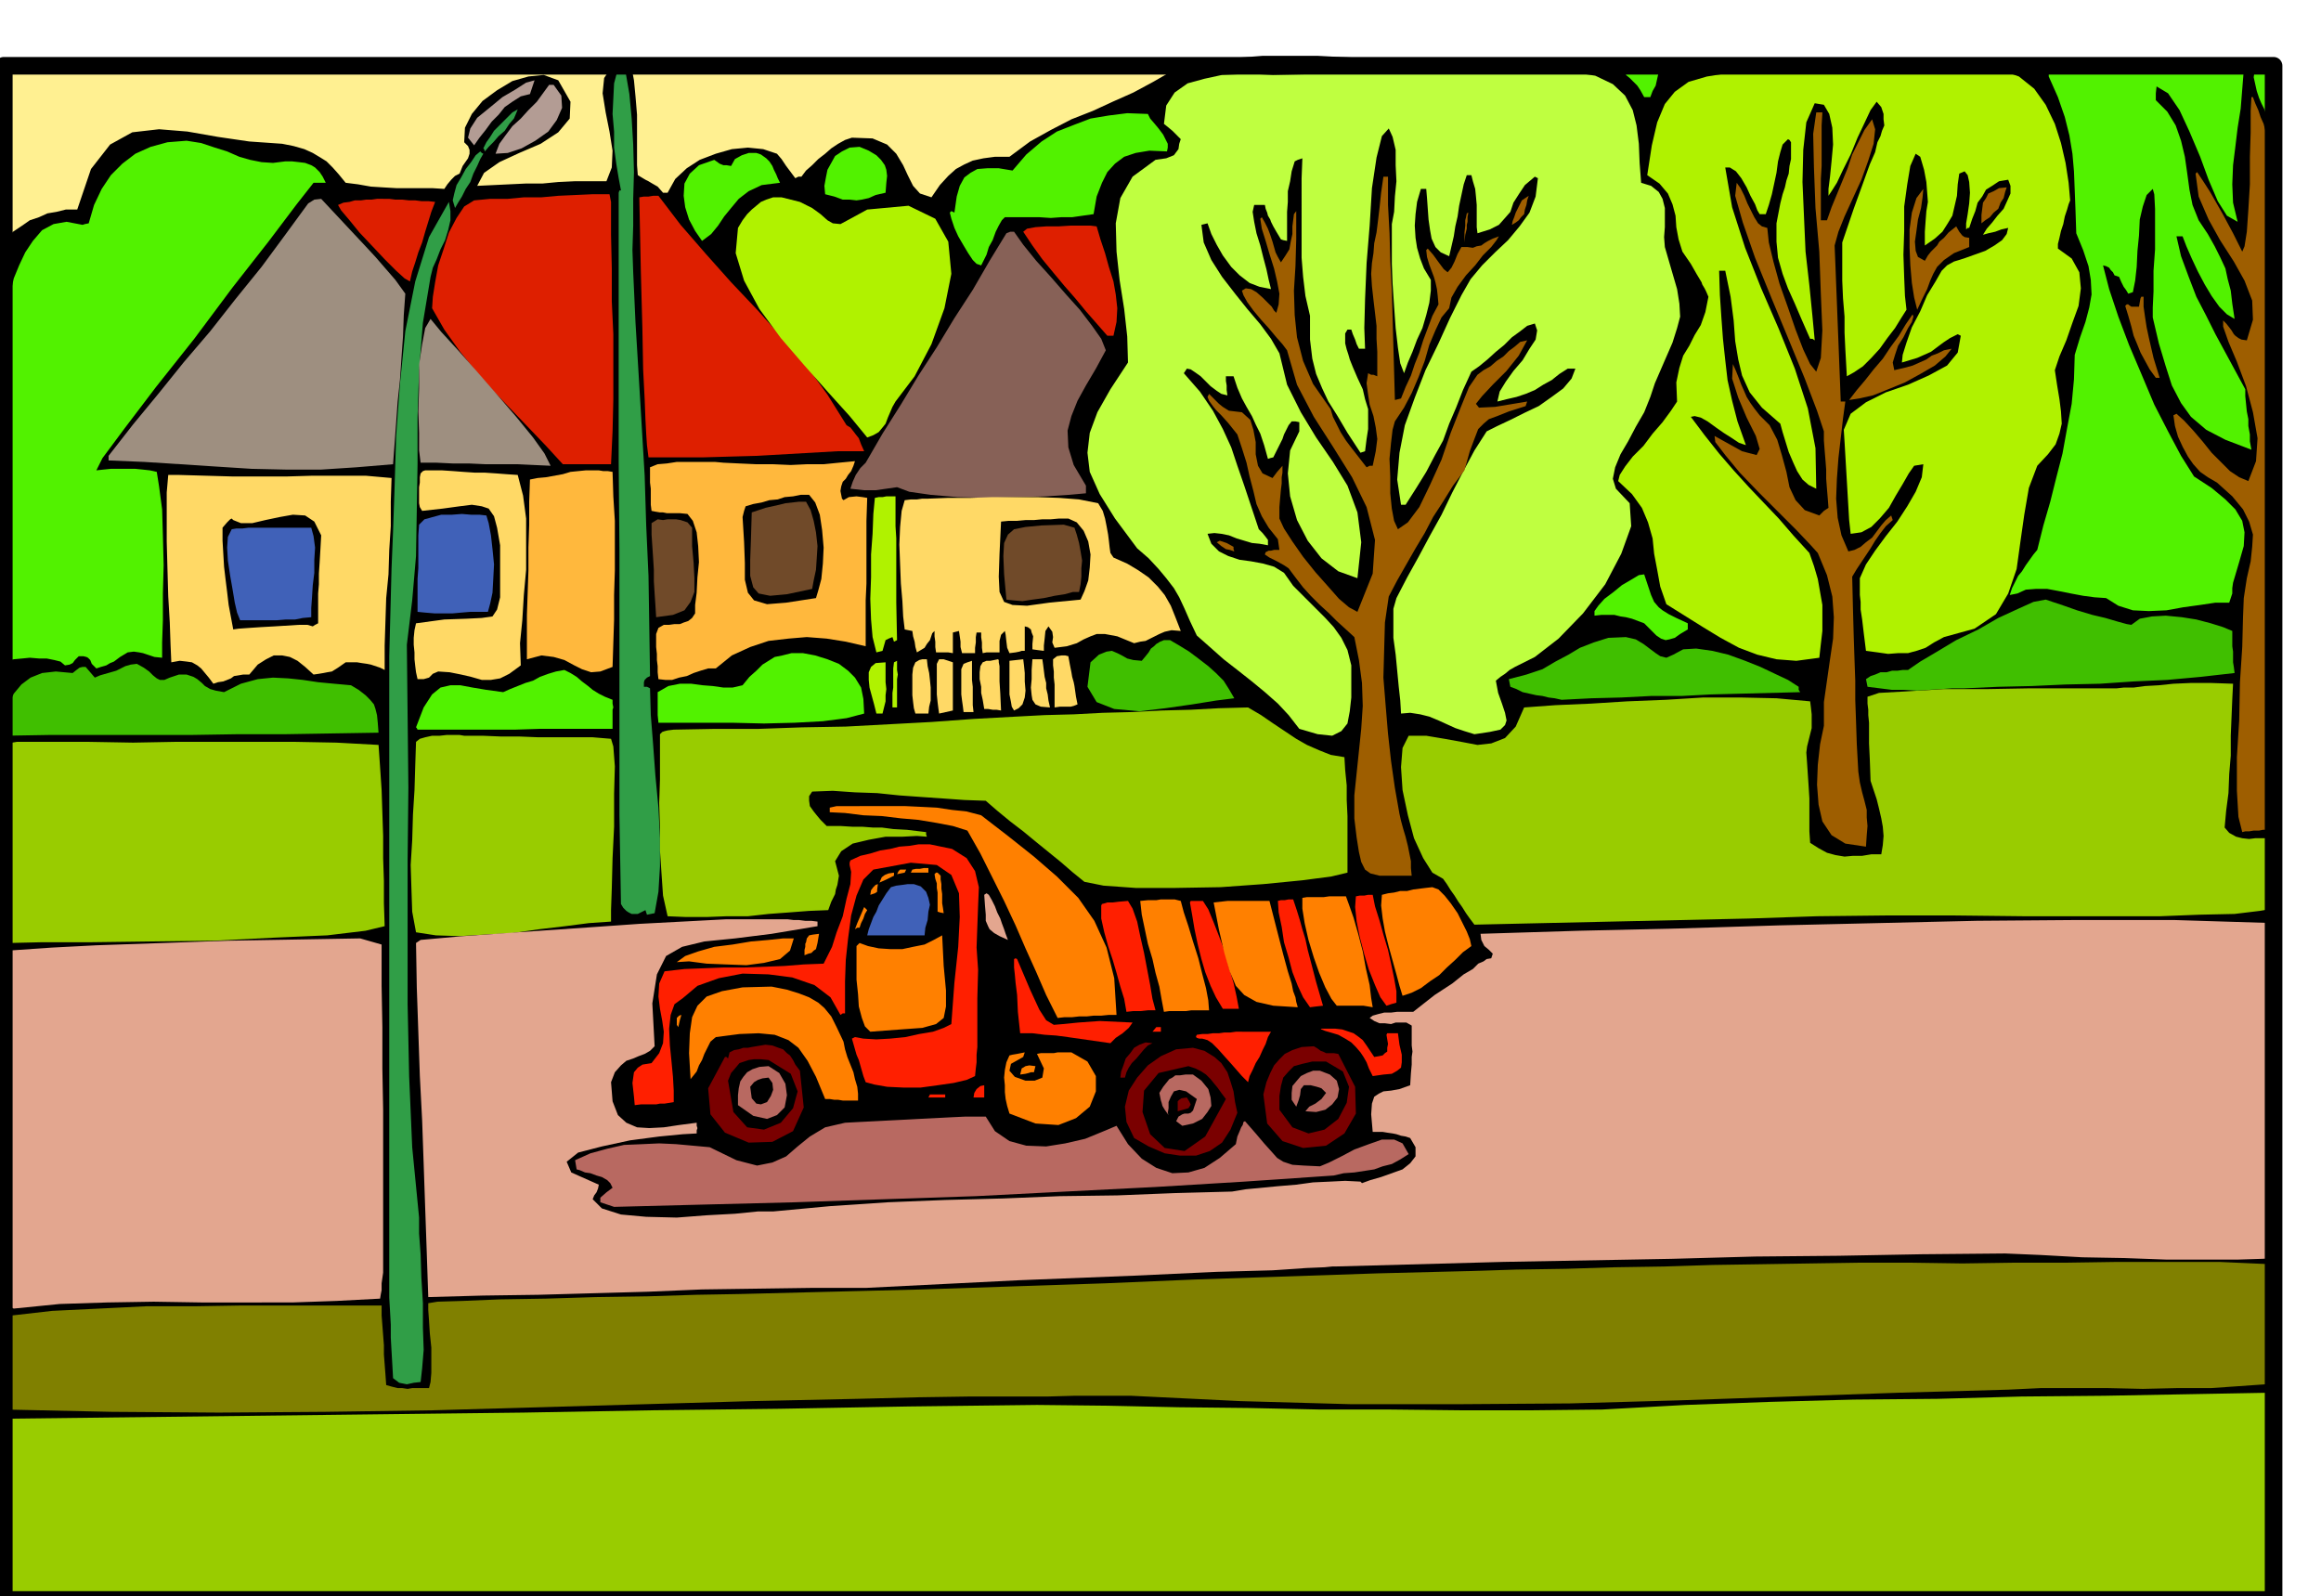 <svg xmlns="http://www.w3.org/2000/svg" width="490.455" height="337.267" fill-rule="evenodd" stroke-linecap="round" preserveAspectRatio="none" viewBox="0 0 3035 2087"><style>.pen1{stroke:none}.brush2{fill:#000}.brush3{fill:#309e47}.brush6{fill:#52f200}.brush7{fill:#b0f200}.brush8{fill:#9e5e00}.brush9{fill:#9e8f80}.brush10{fill:#de1f00}.brush12{fill:#ffd966}.brush13{fill:#ffb83d}.brush14{fill:#704a29}.brush15{fill:#4061b8}.brush16{fill:#40bf00}.brush17{fill:#9c0}.brush18{fill:#ff8000}.brush19{fill:#ff1f00}.brush20{fill:#e3a68f}.brush21{fill:#7a0000}.brush22{fill:#b86961}</style><path d="M14 82h2959v455H14V82z" class="pen1" style="fill:#fff091"/><path d="m8 2096-5-15-3-31-1-42v-93l1-40v-28l1-10v-153l2-116 1-88 2-64v-50l1-41v-40l1-44-3-1-2-1-1-4-1-4 4-3 5-3v-131l-1-42v-29l-1-21-1-14v-22l2-6 6-4 5-3v-20l-2-8-2-8-4-9-3-8-3-10-3-10 10-34 6-56 1-74v-85l-4-90-4-87-4-79-1-62 10-10 12-8 10-7 12-4 11-5 12-2 12-3h15l18-53 25-32 29-16 35-4 37 3 40 7 41 6 43 3 15 3 14 4 11 5 10 6 8 5 8 8 8 9 9 11 16 2 17 3 16 1 17 1h47l16 1 4-6 5-6 5-5 6-3 4-10 7-10 2-6v-5l-2-5-5-5 1-19 9-18 14-17 19-14 20-12 21-6 20-2 19 7 16 28-1 22-15 18-23 15-28 12-26 12-20 14-9 17 21-1 21-1 21-1h22l21-2 21-1h42l7-18 1-22-4-25-5-25-4-25 2-20 10-15 22-7 4 9 3 16 2 21 2 24v66l1 13 5 3 5 3 4 2 5 3 7 4 7 8h6l10-18 15-14 17-11 21-8 21-6 21-2 20 2 18 6 6 7 6 9 6 8 6 8 4-2h4l6-8 8-7 8-8 9-7 8-7 9-6 9-5 9-3 27 1 19 8 12 12 9 15 6 13 7 14 9 10 15 5 11-16 11-12 10-9 11-6 11-5 14-3 15-2h19l27-20 27-15 27-14 28-11 26-12 27-12 26-14 26-15 53-14 64-5h72l77 4 78 4 78 5 73 1 68-1 2-3 2-1 25 3 51 3h66l75 1 73-1 65-1 46-3 22-2h57l58 1h112l54-1 56-1 56-1h58l4 6 2 7-1 5-1 5-2 248v249l-2 247v248l-1 247v494l3 248-1 2v3l2 4 3 7-2-4-2-4-6-1h-5l-6-1h-5l-6-1h-6l-6-1h-5l-343 1-364 2-379 3-385 3-385 1-375 1H342l-334-3z" class="pen1 brush2"/><path d="m818 94 5 29 3 32 2 34 1 36-1 35v35l-1 32 1 29 3 66 4 66 4 67 4 67 2 65 3 66 1 65 1 66-4 2-3 3-1 3v6h4l4 2 1 35 3 38 3 41 4 42 2 40v37l-2 33-5 28-5 1-5 1-1-3-1-3-10 5h-8l-4-2-3-2-4-4-3-5-2-116V720l-1-117V252l1-3h2l-3-16-3-18-3-22v-21l-2-23 1-20 1-20 4-15h11z" class="pen1 brush3"/><path d="m699 105-3 9-3 9-12 3-11 7-10 7-8 10-9 9-8 11-8 10-7 10-8-10 3-12 9-14 16-13 17-14 17-10 14-9 11-3zm25 6 10 14 1 16-7 16-11 15-17 12-18 10-18 6-16 1 5-13 8-11 9-12 11-10 10-11 11-11 8-11 8-11h6z" class="pen1" style="fill:#b39c94"/><path d="m1664 98 48-1 48-1h97l48-1h50l49-1h50l32 5 23 11 16 15 10 19 5 20 3 24 1 25 2 26 13 4 10 8 5 9 3 12v25l-1 13 1 13 9 31 7 24 3 19 1 17-4 15-6 19-10 23-13 30-6 18-8 20-11 19-10 19-10 17-7 17-3 15 4 13 18 19 2 30-13 36-21 40-29 38-32 33-31 24-26 13-7 4-6 5-6 4-6 5 3 16 5 14 4 12 2 10-2 6-6 6-14 3-20 3-13-4-12-4-11-5-11-5-12-5-12-3-13-2-12 1-1-17-2-18-2-21-2-21-3-22v-38l4-14 14-27 15-27 15-28 15-27 14-29 14-27 15-28 16-25 14-7 17-8 18-9 19-9 17-12 15-11 11-13 5-13h-10l-11 7-10 8-11 6-11 7-12 5-12 4-13 3-12 3 3-13 8-13 10-14 12-14 9-15 8-12 2-12-3-9-10 3-9 7-11 8-10 10-11 9-11 10-11 9-10 7-11 24-9 23-9 21-8 22-11 20-11 21-13 21-14 22h-6l-5-33 3-35 7-36 13-36 14-36 17-35 15-33 15-30 12-21 15-18 17-17 17-16 15-18 13-18 8-21 3-24-2-1-2-1-13 11-8 12-7 11-4 12-7 8-8 9-12 6-16 5-1-8v-29l-1-11-1-10-3-10-2-8h-6l-4 12-3 14-3 14-2 14-3 13-2 13-3 13-3 13-11-5-7-7-5-11-2-11-2-14-1-14-1-14-1-12h-7l-5 17-2 16-1 15 1 16 2 13 4 14 5 13 9 15v14l-2 16-4 16-5 17-7 15-6 16-6 14-5 14-5-13-3-20-3-26-2-28-2-30-1-26v-52l3-16 1-20 2-20-1-21v-20l-4-17-5-11-9 10-7 28-6 40-3 49-4 49-2 47-1 38 1 27h-8l-3-6-2-6-3-7-2-6h-5l-3 5v13l2 8 2 6 2 7 2 5 2 5 6 14 7 15 3 13 4 13v26l-2 13-2 16-3 1-3 1-17-26-13-22-12-19-8-17-8-19-5-20-3-25v-31l-6-26-3-25-2-25V233l1-26-6 2-4 2-4 13-2 13-3 13v14l-1 13v38l-5-1-3-1-6-10-4-7-3-6-1-3-3-5-1-4-2-5-1-5h-14l-2 9 2 13 3 15 5 16 4 16 4 15 3 14 3 12-15-3-13-5-13-10-11-11-11-15-8-14-7-14-5-14-4 1-4 1 3 23 10 23 14 22 17 22 16 20 17 20 14 19 11 19 10 41 18 36 20 33 22 32 19 31 13 35 5 39-5 47-25-9-22-17-18-23-14-27-9-31-3-30 3-30 12-25v-12l-5-1h-5l-4 5-3 6-3 6-2 6-3 6-3 6-3 6-3 6-4 1-3 1-5-18-5-15-6-12-5-11-7-12-6-11-6-14-5-15h-10v6l1 6v6l1 7-8-2-6-4-8-6-6-6-7-7-7-5-6-4-5-1-2 3-2 3 21 24 17 25 13 24 11 24 8 24 9 26 9 27 10 30 5 5 4 5 3 4v7l-11-2-10-1-10-3-10-3-10-4-10-2-9-1-9 1 5 13 10 10 12 6 15 5 15 2 16 3 14 4 13 8 12 17 15 15 13 13 14 14 11 12 10 14 8 16 5 20v42l-2 18-3 16-8 10-12 6-19-2-24-7-14-18-14-15-17-15-17-14-19-15-18-14-18-16-17-15-9-19-7-16-7-15-7-12-10-13-10-12-13-14-15-13-29-39-20-32-13-29-3-25 3-26 10-27 17-30 23-35-1-34-4-36-6-38-4-37-1-37 6-33 16-28 30-22 7-1 7-1 5-2 5-2 3-4 3-4 1-7 2-6-6-6-5-5-6-5-5-4 3-24 11-17 17-12 22-6 23-5 24-1h22l20 1z" class="pen1" style="fill:#bfff40"/><path d="m2169 94-2 9-2 9-4 7-3 8h-8l-5-9-4-6-3-3-3-3-4-4-5-4 1-2h5l5-1h7l10-1h15z" class="pen1 brush6"/><path d="m2303 94 39-1h118l39-1h118l23 8 20 16 15 21 12 25 8 25 6 26 4 26 2 23-2 5-2 7-3 9-2 10-3 9-2 9-2 8v6l18 13 10 18 2 21-3 23-8 22-8 23-9 21-6 18 3 20 3 18 2 16 1 16-3 13-5 14-10 13-14 15-11 29-6 35-5 35-5 36-11 32-16 27-28 19-40 11-13 7-11 7-12 4-11 3h-13l-13 1-14-2-15-2-3-24-2-17-2-13v-10l-1-9v-22l8-18 12-18 14-19 15-19 13-20 11-19 8-19 2-17-6 1-6 1-7 10-8 14-9 15-9 16-12 14-11 11-13 7-14 2-2-18-1-17-1-17-1-17-1-17-1-17-1-17-1-16 9-21 20-15 26-13 29-10 27-12 24-13 14-17 4-22-2-1-2-1-10 5-9 6-8 6-8 6-9 4-9 4-10 3-10 3 1-10 5-16 7-20 11-21 9-21 11-18 8-14 7-7 9-5 13-4 14-5 14-5 12-7 10-7 6-8 2-8-9 2-8 3-9 2-7 2 5-8 7-8 7-9 8-9 5-11 4-9v-10l-3-8-12 2-9 6-8 5-5 9-6 8-3 11-4 10-4 12h-2l-2 2v-8l2-12 2-14 1-14-1-14-2-9-4-5-7 3-2 14-1 15-3 13-3 13-6 10-7 11-10 9-13 9v-18l1-14 1-13 2-12-1-13-1-13-3-16-5-17-3-2-3-2-7 16-4 24-4 29v32l-1 31 1 30 1 24 2 18-7 11-8 13-10 13-10 14-11 12-11 11-12 8-9 5-1-18-1-18-1-21v-21l-2-24-1-23v-50l15-44 12-33 9-25 7-16 3-13 4-8 2-7 3-7-1-8v-7l-3-9-6-7-8 11-8 17-9 19-9 22-10 20-8 17-7 11-4 6v-9l2-16 2-20 2-22-1-22-4-18-7-12-12-2-11 25-4 36-1 42 2 46 2 45 5 44 4 40 3 32-3-2h-3l-11-25-9-21-9-20-7-19-6-21-2-21v-24l5-26 3-12 3-9 2-9 3-9 1-10 2-9v-22l-2-3-2-1-7 7-3 10-3 12-2 15-3 14-3 14-4 14-4 12h-8l-3-5-3-8-6-11-5-11-7-12-7-9-8-5h-6l9 52 17 53 21 53 23 53 21 52 17 52 10 52 1 53-10-5-8-7-7-11-5-11-6-14-4-13-4-13-3-11-24-21-16-20-10-22-5-21-4-24-2-27-4-31-7-34h-8l1 32 2 30 2 27 3 28 3 26 6 27 7 27 11 31-9-3-9-6-11-7-10-7-11-8-9-5-8-2-5 1 18 24 19 24 19 22 20 22 19 20 20 21 19 22 21 23 6 17 5 17 3 17 3 17v34l-2 17-2 18-30 4-26-2-25-6-24-9-24-13-23-14-24-15-24-15-8-23-4-22-4-21-2-20-6-21-8-19-13-18-18-17 2-8 7-11 10-13 14-14 12-16 13-15 11-15 8-12-1-25 4-19 5-16 8-13 7-14 8-13 6-17 4-20-3-7-2-4-3-5-1-3-3-5-3-5-4-7-4-7-11-16-5-16-3-16-1-15-4-15-6-14-11-13-16-11 6-39 7-30 10-24 13-16 18-13 24-7 31-5 40-1z" class="pen1 brush7"/><path d="m677 143-2 5-3 7-6 7-6 9-8 7-7 8-6 6-5 6-1-3-1-1 4-8 5-7 5-8 6-6 6-6 6-6 6-6 7-4z" class="pen1 brush3"/><path d="M2701 92h233l-2 25-2 25-4 25-3 25-3 24-1 25 1 24 6 25-14-8-12-19-12-28-11-30-14-33-13-28-15-22-15-9-1 9v9l15 15 11 18 7 20 5 21 3 21 3 22 4 20 8 20 12 18 9 16 7 14 7 15 3 14 4 15 2 17 3 20-10-6-10-10-10-14-9-15-9-17-8-17-7-16-5-13h-8l6 26 10 27 10 26 13 25 12 24 13 24 13 24 13 24v9l1 10 1 10 2 10v9l2 11v9l2 11-34-13-25-13-20-17-13-18-12-23-8-25-9-30-8-34v-13l1-21v-27l2-28v-53l-1-19-2-7-8 8-5 15-4 17-1 21-2 20-1 21-2 18-3 15-3 1-3 1-3-5-3-4-3-6-3-7-6-2-2-4-3-3-2-3-4-2-4-1 8 31 12 36 14 37 17 40 16 38 18 35 17 32 17 27 23 15 18 15 13 13 9 15 3 15-1 18-6 21-8 27-1 7v7l-2 6-2 6h-18l-20 3-22 3-22 4-23 1-21-1-19-6-16-10-15-1-15-2-16-3-15-3-16-3h-15l-13 1-11 5-5 1-5 1 3-9 4-8 4-8 5-6 5-8 5-7 5-7 5-6 8-32 9-31 8-32 8-31 6-33 6-32 3-32 1-32 7-23 7-20 5-19 3-17-1-19-3-18-7-21-9-22-1-30-1-26-1-25-2-23-4-24-6-24-9-26-12-27v-6l5-1h6l5-1h6zm268 0v23l1 9v23l1 9h-5l-3-7-2-6-4-8-3-7-3-9-2-9-2-9 1-7 5-1h6l5-1h5zm-1468 57 3 6 6 7 5 6 6 8 3 6 3 6v5l-1 5-23-1-18 3-15 5-12 9-10 11-7 14-7 18-4 23-14 2-14 2h-14l-14 1-15-1h-45l-4 4-4 7-4 8-4 11-5 9-3 10-4 8-3 6-6-2-5-5-6-9-6-10-7-12-5-11-4-12-2-8 2-2 4 2 3-21 4-14 6-11 8-6 9-5 13-1h15l18 3 18-21 20-17 20-13 23-9 21-8 24-4 24-3 27 1zM244 184l19 3 18 6 16 5 16 7 14 4 15 3 15 1 16-2h9l9 1 8 1 8 3 5 3 6 6 4 6 4 8h-16l-22 28-37 49-47 60-50 67-50 63-41 54-29 39-8 16 9-1 10-1h32l10 1 9 1 9 2 3 19 4 30 1 34 1 39-1 37v35l-1 29v20l-10-1-9-3-6-2-5-1-7-1-8 1-10 6-8 6-5 2-5 3-7 2-6 2-6-6-2-5-3-3-2-1-4-1h-6l-5 5-3 4-4 2-6 1-6-5-8-2-10-2H51l-12-1-10 1-11 1-8 2V705l1-50V539l1-72 2-85 4-18 7-17 8-17 10-15 12-14 15-8 17-3 21 4 3-1 5-1 7-24 10-21 12-18 15-15 17-13 20-9 22-6 25-2z" class="pen1 brush6"/><path d="m2946 127 3 8 4 9 3 9 4 9 2 8 2 9 2 8 3 9 1 182 2 138 1 99 1 68-1 40v361h-4l-4 1h-6l-5 1h-7l-6 1h-5l-4 1-5-20-2-34v-44l3-48 1-50 3-46 1-39 1-25 4-26 5-22 2-19 1-16-5-17-8-16-14-17-20-18-12-7-10-7-9-10-7-10-7-13-6-13-4-14-2-14 2-1 2-1 10 9 12 13 12 14 12 15 12 12 12 12 12 8 12 5 10-26 2-30-6-34-9-34-12-32-11-26-7-20v-8l4 4 4 5 3 4 3 5 2 2 4 3 4 2 7 1 8-27-1-25-10-26-14-25-18-28-15-27-13-30-4-30 1-1 1-1 8 12 9 14 8 14 8 14 7 13 7 13 6 12 6 12 3-7 3-19 2-29 2-33v-36l1-32v-28l1-18h2zm-563 20-1 17v53l-1 17v54h8l6-17 7-17 7-17 7-17 6-18 8-16 8-16 10-14 4 13-2 19-7 22-9 25-11 24-11 24-8 20-5 18 1 24 1 26 1 25 1 26 1 25 1 26 1 25 1 27h6l-3 22-3 26-3 26-2 27-1 26 2 25 5 23 9 21 8-2 8-4 7-6 8-6 6-8 6-8 6-7 7-6 1 3 1 3-9 8-7 9-7 10-6 10-6 9-6 9-6 9-6 10 1 42 1 36 1 30 1 28v25l1 28 1 30 2 36 2 14 3 13 3 11 3 12v10l1 11-1 12-1 15-27-4-18-11-12-18-5-22-2-26 1-26 3-27 5-24v-31l4-28 4-28 4-27 1-28-2-27-7-28-12-29-10-11-18-19-24-24-25-25-25-26-19-23-13-17-1-8 36 20 19 5 4-8-5-17-12-24-11-26-8-25 1-19 4 9 4 10 3 8 4 9 3 7 5 8 5 7 7 9 13 13 10 19 6 20 6 22 4 20 8 17 12 13 19 7 6-6 6-4-1-13-1-12-1-13v-12l-1-13-1-12-1-13v-12l-9-27-16-42-21-51-22-53-22-54-16-46-10-35 2-17 5 7 5 10 4 10 5 10 4 8 5 8 5 4 7 2 2 19 6 25 8 29 11 31 10 29 10 26 9 19 8 10 6-18 2-36-2-48-2-55-5-57-2-53-1-44 4-28h8z" class="pen1 brush8"/><path d="m628 198 2 2 2 1-4 7-4 9-5 10-4 11-6 9-5 10-5 8-4 7-3-10 2-9 3-11 6-10 6-11 7-9 6-9 6-5z" class="pen1 brush3"/><path d="m1124 192 12 5 10 6 6 6 5 7 2 6 1 8-1 9-1 13-13 3-9 4-9 2-7 1-9-1h-9l-11-4-12-3-1-11 2-11 2-10 5-9 5-9 9-6 10-5 13-1zm-135 8 6 2 7 5 4 4 4 6 2 5 3 6 2 5 3 6-24 3-17 8-13 10-10 12-9 11-8 12-9 11-12 9-9-13-8-15-5-16-2-15 1-16 7-13 12-11 20-7 7 5 5 2h4l6 1 5-9 9-5 9-3h10z" class="pen1 brush6"/><path d="m420 260 14 15 15 16 14 15 15 16 13 14 13 15 13 15 13 18-2 28-1 28-2 28-2 29-3 28-2 28-2 27-2 27-48 4-46 3h-46l-45-1-47-3-46-3-47-3-47-2v-6l32-41 33-40 33-41 35-41 33-42 34-42 31-42 30-41 8-5 9-1z" class="pen1 brush9"/><path d="M501 260h8l8 1h9l9 1h8l8 1h9l9 1-5 13-4 13-4 13-4 14-5 13-4 13-4 12-3 13-7-4-11-10-15-15-16-17-17-18-13-16-11-13-4-7 7-3 8-1 7-2h8l7-1h7l7-1h8zm296-6 1 5 1 5v43l1 44v43l2 43v85l-1 42-2 43h-63l-22-24-22-23-23-24-23-24-24-27-21-26-20-28-16-28 1-15 3-19 4-22 7-21 7-22 10-19 10-15 13-8 21-2h23l21-2h23l22-2 22-1 22-1h23z" class="pen1 brush10"/><path d="M1815 231v37l2 37 1 37 2 38 1 36 1 36 1 35 1 36 4-1 4-1 6-15 7-15 5-15 6-15 5-16 6-16 6-16 8-15-1-11-1-9-2-9-2-7-3-8-3-8-3-10-1-9 1-1 1-1 7 8 8 11 6 8 5 4 5-6 4-8 4-10 5-9h8l7 1 5-2 6-1 4-3 5-3 6-3 8-3-3 5-7 9-11 11-10 13-12 13-11 15-8 14-3 14-10 12-8 17-8 19-6 21-8 21-9 21-10 19-12 18-3 11-2 17-2 21 1 23v22l2 20 3 16 5 11 13-9 15-20 14-29 15-33 12-35 13-33 11-27 11-16 8-6 9-5 8-7 9-6 7-7 8-6 7-6 9-2-11 20-16 20-18 18-14 15-8 10 4 5 21-1 42-7-1 3-1 3-22 7-15 6-11 4-7 6-7 7-5 13-6 16-7 25-15 20-13 21-13 20-11 21-12 20-12 21-12 21-11 21-5 34-1 36-1 36 3 37 3 36 4 36 5 35 6 34 2 9 3 11 3 10 3 12 2 10 2 10v9l1 10h-42l-12-3-7-5-5-10-3-13-3-19-3-25v-30l3-29 3-29 3-29 2-30-1-30-4-30-6-30-12-11-11-10-11-11-11-10-12-12-10-11-10-13-9-12-6-4-9-5-10-5-6-4 1-3 2-1 2-1h3l4-1h7l-1-7-1-7-12-15-9-15-7-16-4-17-5-19-4-18-6-19-6-18-12-15-9-10-7-7-4-5-5-7-2-5 1-2 1-2 8 8 5 5 5 4 8 5 17 2 11 10 4 13 3 16v16l3 15 6 10 13 6 6-8 7-8v9l-1 6v8l-1 8-1 11-1 12v15l6 13 11 17 14 20 16 20 16 18 15 17 13 11 11 6 20-50 3-44-11-43-19-39-25-40-25-39-22-42-13-45-6-8-8-9-10-12-10-11-10-12-8-11-5-9-2-6 5-3 7 1 7 4 8 7 6 6 6 6 3 5 3 3 3-11 1-14-3-16-4-17-6-19-5-17-5-16-2-13 1-1 1-1 4 7 4 8 3 8 3 9 2 7 2 7 3 6 4 7 6-9 5-8 2-11 2-9v-10l1-8 1-8 3-4v37l-1 35-2 32 1 32 3 29 8 31 13 30 23 33 3 10 5 10 5 10 7 11 6 8 7 9 7 9 7 9 4-2h4l4-19 2-16-2-15-3-15-5-15-2-13-2-15 2-13 2 1 2 1h3l5 2v-32l-1-17v-17l-2-17-2-17-2-18-1-16 1-14 2-13 1-13 3-14 2-16 2-17 2-19 3-21h6z" class="pen1 brush8"/><path d="m861 256 29 38 33 38 33 37 35 37 32 36 32 37 27 37 25 40 5 3 4 5 3 4 4 5 3 8 4 9h-35l-35 2-35 2-35 2-36 1-35 1h-71l-2-16-1-15-1-19-1-26-2-39-1-54-2-74-2-97 6-1h6l6-1h7z" class="pen1 brush10"/><path d="m587 264 2 12v12l-3 13-4 13-6 12-5 13-5 11-3 12-10 60-5 62-2 61v62l-1 60-1 60-5 58-7 58 1 93 1 94-1 95v188l2 94 4 93 9 92v21l2 27 1 31 2 33v32l1 29-2 24-2 18-9 1-9 2-10-2-8-6-1-18-1-17-1-18v-17l-1-18-1-17V858l3-115 2-49 2-58 2-66 5-68 7-69 13-65 18-58 26-46z" class="pen1 brush3"/><path d="m1022 258 24 6 16 8 11 8 9 8 7 4 10 1 13-7 22-12 54-5 35 17 17 30 4 42-9 45-17 47-22 42-25 33-4 7-3 7-3 7-3 8-4 5-5 6-7 4-8 3-23-28-28-31-31-35-31-36-28-38-20-37-11-36 3-33 6-10 6-8 6-6 6-5 6-5 7-3 9-3h11z" class="pen1 brush7"/><path d="m1999 256-2 6-1 6-2 6-1 6-4 4-3 4-4 3-5 3 1-5 2-5 2-6 3-6 5-10 9-6zm516-9-1 11-2 14-4 15-2 15-2 14 1 12 3 8 9 5 4-7 4-5 4-4 4-4 3-5 6-5 6-7 10-8 4 7 4 5 3 2 6 1v12l-20 8-13 9-9 9-5 9-4 9-4 11-6 12-7 15-4-16-3-19-2-23-1-23v-24l3-22 6-19 9-12zm109-2-2 6-2 8-4 6-3 8-6 5-5 6-6 4-5 4v-11l1-8 1-8 4-6 3-6 7-3 7-4 10-1zm-704 33-1 6v6l-1 4v5l-2 8-1 10v-13l1-9v-7l1-4 1-5 2-1z" class="pen1 brush8"/><path d="m1434 296 5 17 6 18 5 18 6 19 3 17 2 18-1 18-4 18h-8l-14-16-14-16-14-17-14-16-15-18-14-17-13-18-12-18 5-4 11-2 14-1h16l16-1h26l8 1z" class="pen1 brush10"/><path d="m1326 303 12 17 17 21 19 21 20 23 18 20 16 21 12 17 6 15-13 24-13 22-11 20-8 20-5 19 1 22 7 23 16 27v10l-22 2-30 2-37 1-39 1-40-1-35-3-28-4-16-6-7 1-7 1-7 1-7 1h-15l-9-1-9-1 3-9 4-9 6-9 7-7 22-38 24-38 23-38 24-37 23-38 24-37 22-38 22-36 5-2h5z" class="pen1" style="fill:#876157"/><path d="m563 417 14 17 22 24 24 27 27 31 25 29 22 27 15 21 8 16-22-1-21-1h-42l-22-1h-21l-21-1h-21l-2-16v-23l-1-28 1-30v-31l4-27 4-21 7-12z" class="pen1 brush9"/><path d="M2803 388v13l2 14 2 13 3 14 3 13 3 13 4 13 4 13h-5l-8-11-6-11-6-11-4-10-5-12-3-12-4-14-4-13 2-2h2l1 1 3 2h10l1-6 1-5 1-2h3zm-302 23 1 3-2 7-5 8-6 12-7 11-4 12-3 10 2 10 13-3 11-3 9-4 9-4 7-5 8-3 8-4 10-2-8 10-14 12-19 11-20 11-22 9-20 8-18 4-13 2 10-13 11-13 11-14 12-14 10-15 11-15 9-15 9-13z" class="pen1 brush8"/><path d="m234 621 35 1 35 1h71l34-1h69l34 3-1 31v32l-2 31-1 32-3 31-1 31-1 31v32l-6-3-6-2-6-2-5-1-7-1-6-1h-15l-10 7-8 5-6 1-5 1-6 1-7 1-11-10-10-8-10-5-10-2h-11l-10 5-11 7-11 13h-8l-6 1-6 1-4 3-5 2-5 2-7 1-6 2-6-8-5-6-5-6-5-4-7-4-7-1-9-1-11 2-1-23-1-29-2-34-1-35-1-37v-64l2-23h14z" class="pen1 brush12"/><path d="m946 605 21 1 22 1h22l23 1 21-1h22l20-2 21-2-2 6-3 7-4 5-3 5-4 4-2 6-1 6 2 10 1 1 1 1 7-4 10-1 8 1 6 1-1 30v82l-1 22v60l-26-6-25-4-26-2-24 2-26 3-24 8-24 11-21 17h-10l-10 3-9 3-9 4-10 2-9 3h-9l-9-1-1-9v-8l-1-8v-8l-1-9v-17l3-8 7-4h7l7-1h7l5-2 6-2 5-4 4-6v-11l2-16 1-20 2-20-1-21-2-18-5-15-7-9-10-1h-17l-5-1h-4l-6-1-5-1-1-8v-21l-1-8v-20l10-4 12-1 13-2h50l11 1z" class="pen1 brush13"/><path d="M565 615h13l15 1 13 1 15 1h13l15 1 13 1 15 1 7 27 4 30v67l-3 33-2 33-3 30 1 29-15 11-12 6-12 2h-12l-14-4-13-3-15-3-15-1-7 3-5 5-7 2h-8l-2-9-1-8-1-9v-9l-1-10v-9l1-10 2-9 37-5 29-1 20-1 14-2 6-9 4-16v-68l-4-23-4-15-7-10-9-3-13-2-16 2-22 3-27 3-3-5-1-5v-21l1-6v-7l1-5 3-3 3-1h9z" class="pen1 brush12"/><path d="M777 615h6l6 1h6l6 1 1 32 2 32v65l-1 32v32l-1 31-1 31-16 6-12 1-12-4-10-5-13-7-14-4-16-2-19 5v-58l1-29 1-29v-30l1-30v-30l1-29 10-2 11-1 11-2 11-2 10-3 10-1 10-1h11z" class="pen1 brush13"/><path d="m1058 647 8 10 6 16 3 20 2 23-1 21-2 20-4 15-3 10-39 6-25 2-17-5-8-10-4-17v-22l-1-27-2-33 2-8 2-6 10-3 11-2 10-3 11-1 9-3 11-1 10-2h11z" class="pen1 brush2"/><path d="M1165 649h6v39l1 16v84l1 49-2 1-2 1-1-3-1-3-5 2-4 2-2 7-2 7-4 1-4 1-5-20-2-23-1-27 1-28v-30l2-27 1-26 2-21 5-1h5l5-1h6z" class="pen1 brush7"/><path d="m1214 652 26-1h29l29-1h58l29 1 26 2 25 5 6 10 3 10 2 10 2 11 1 8 1 9 1 7 4 6 18 8 15 9 13 9 12 12 9 11 8 14 6 15 7 18-12-1-9 2-7 3-6 3-6 3-6 3-7 1-8 2-22-9-16-3h-11l-8 3-9 4-9 5-13 4-16 2-3-7 1-7-1-7-5-7-4 6-1 10-1 9v7l-8-1-7-1v-7l1-10-2-5-1-4-4-3-4-1v32h-4l-3 1-5 1-8 1-3-7-1-8-1-9-1-5-5 5-2 8v15h-17l-5 1-1-7v-7l-1-7v-6h-6l-1 6v7l-1 7v7h-17l-2-8v-7l-1-7-1-7-4 1-4 1v27l-6-1h-16l-1-7v-7l-1-7v-7l-3 3-3 9-4 5-3 5-5 3-5 3-2-7-1-7-2-7-1-7-5-1-5-1-2-17-1-20-2-23-1-25-1-26 1-23 2-21 4-14 8-1h8l7-1h8z" class="pen1 brush12"/><path d="m1054 656 6 11 4 14 3 15 2 18-1 16-1 15-3 14-2 11-33 7-22 2-15-3-7-8-4-15v-21l1-28 1-34 9-3 9-3 9-2 9-2 8-2 9-1 9-1h9z" class="pen1 brush14"/><path d="m305 680 10 4h15l17-4 19-4 17-3 16 1 12 8 9 18-1 18-1 17-1 15v14l-1 12v39l-4 2-3 2-7-2h-11l-16 1-16 1-18 1-15 1-14 1-7 1-3-16-3-16-2-17-2-16-2-17-1-17-1-17v-17l6-7 4-4 2-1 2 2z" class="pen1 brush2"/><path d="m636 674 3 10 3 16 2 18 2 20-1 19-1 18-3 14-3 11h-23l-12 1-11 1h-24l-12-1-10-1v-43l1-14v-43l1-14 7-7 11-3 11-3h14l13-1 12 1h11l9 1zm-304 16h75l3 11 2 15-1 16v17l-2 16-1 16-1 14v12l-11 1-10 2h-12l-12 1h-48l-4-10-3-13-3-18-3-17-3-20-1-17 1-14 5-10 6-1h8l8-1h7z" class="pen1 brush15"/><path d="m867 680 6-1h11l6 1 9 3 6 7v24l2 22 1 20v18l-5 13-8 11-15 6-22 3-1-16-1-15-1-16v-15l-1-16-1-15-1-15v-15l8-5 7 1z" class="pen1 brush14"/><path d="m1397 678 11 5 9 11 6 14 3 17-1 17-2 17-5 14-5 11-41 4-29 4-19-1-11-4-6-13-1-20 1-30 2-42 10-1h11l11-1h11l11-1h11l11-1h12z" class="pen1 brush2"/><path d="m1391 686 7 2 7 2 3 9 3 11 2 11 2 12-1 10v11l-1 10-2 10h-8l-11 3-13 2-14 3-15 2-13 2-12-1-9-1-3-33-1-24 1-17 5-11 8-7 15-3 21-2 29-1z" class="pen1 brush14"/><path d="m1595 707 9 3 9 5v3l1 3-6-2-5-1-6-4-6-5 2-1 2-1z" class="pen1 brush8"/><path d="m2150 751 5 15 4 12 4 9 6 7 5 4 8 5 10 5 15 7v8l-10 6-7 5-7 2-5 1-6-2-6-4-7-7-9-9-8-3-8-3-8-2-7-1-8-2h-17l-9 1v-6l5-7 8-9 12-9 11-9 12-7 10-6 7-1z" class="pen1 brush6"/><path d="m2675 784 9 3 15 5 17 6 20 6 17 4 17 5 11 3 6 1 11-8 16-3 18-1 21 2 19 3 19 5 16 5 12 5v20l1 7v14l1 6 1 8-44 5-44 4-44 2-44 3-45 1-44 2-44 1-44 2h-16l-15 1-16 1-15 1-17-1h-16l-16-2-16-2-1-5-1-5 6-4 6-2 7-3h8l7-2h7l7-1h7l16-11 22-13 25-15 29-14 26-15 26-12 20-9 16-3zM179 868l9 5 7 5 5 5 5 4 4 2h6l7-3 12-4h10l9 3 5 3 6 5 4 4 7 4 7 2 11 2 22-11 22-6 20-2 20 1 19 2 20 3 21 2 22 2 10 6 9 7 6 6 5 6 2 6 2 8 1 10 1 13-61 1-61 1h-62l-62 1H64l-59 1 1-22 5-18 7-15 10-12 12-9 15-6 18-2 22 2 5-4 4-3 4-1h4l6 7 6 7 7-3 7-2 7-2 7-2 6-3 6-3 7-2 8-1zm1351-31 12 7 13 8 12 9 13 10 10 9 10 10 7 11 7 12-24 3-31 5-35 5-34 4-33-3-23-9-12-20 4-32 11-10 10-4 7-1 7 3 6 3 7 4 8 2 11 1 5-6 4-5 3-5 4-3 3-3 5-3 5-2h8z" class="pen1 brush16"/><path d="m1050 854 16 3 16 5 15 6 12 9 9 9 8 13 3 15 1 19-23 6-31 4-37 2-40 1-42-1h-96l-1-10v-30l14-8 15-3h15l15 2 13 1 14 2h12l13-3 9-11 9-8 8-8 8-5 8-5 10-2 12-3h15z" class="pen1 brush6"/><path d="m2126 833 13 3 10 6 8 6 8 6 6 4 8 2 9-4 13-7 17-1 21 3 21 5 22 8 20 8 19 9 17 8 14 9v4l2 3-39 1-39 1-39 1-38 2h-40l-39 2-39 1-39 2-9-2-8-1-8-2-8-1-9-2-9-2-8-4-8-3-1-5-1-5 23-6 21-7 17-10 17-9 15-9 18-7 19-6 23-1z" class="pen1 brush16"/><path d="m1212 862 1 9 2 9 1 9 1 10v17l-2 8-1 9h-17l-2-7-1-8-1-9v-27l1-9 3-7 5-3 4-1h6zm185-4 2 11 2 10 1 6 2 7 1 5 1 7 1 7 2 10-5 2-4 1h-14l-7 1v-30l-1-9v-8l-1-8v-8l5-4 6-1h5l4 1zm-163 4 6 2 6 2v63l-9 2-9 2-1-7-1-8-1-10v-40l3-6h6z" class="pen1 brush12"/><path d="M1173 864v12l1 6-1 6v37h-6v-19l1-7v-25l1-8 2-1 2-1zm-15 2v26l1 9-1 8v8l-2 8-2 8h-8l-3-12-3-11-3-11-1-10v-10l3-7 6-5 13-1z" class="pen1 brush7"/><path d="m738 876 8 4 8 5 7 6 8 6 6 5 8 5 8 4 10 4v5l1 5-1 3v25h-96l-31 1H546l-1-2-1-1 10-26 11-17 11-9 13-3h13l16 3 18 3 22 3 9-4 10-4 10-4 10-3 9-5 11-4 10-3 11-2z" class="pen1 brush6"/><path d="m1363 862 1 7 1 8 1 8 2 8v7l2 8 1 8 2 9-12-1-7-3-4-6-1-6-1-10 1-11v-12l1-14h13zm-25 0 1 8 1 10v11l1 12-1 9-3 9-5 5-6 3-3-5-1-6-2-10v-44l9-1 9-1zm-33 0 1 1v3l1 5v20l1 16 1 22-6-1h-5l-6-1h-5l-1-6-1-6-2-9v-8l-2-10v-9l1-8 3-5 5-2h5l5-1 5-1zm-34 2v25l1 9v24l1 9h-13l-1-8-1-7-1-8v-33l3-7 5-2 6-2z" class="pen1 brush12"/><path d="m1632 925 17 10 16 11 15 10 15 10 14 8 16 7 15 6 18 3 1 17 2 20v19l1 21v74l-21 5-38 5-51 5-56 4-59 1h-52l-42-3-25-5-16-13-15-13-16-13-16-13-17-14-17-13-17-14-15-13-28-1-28-2-29-2-28-2-29-3-29-1-29-2-27 1-4 6v6l1 7 5 7 4 5 5 6 4 4 4 4h18l16 1h13l13 1h12l15 2 18 1 25 3v3l1 3-13-1-19 1h-22l-22 4-21 5-15 10-8 13 5 19-1 6-1 6-2 6-1 6-5 10-4 11-25 1-26 2-27 2-27 3h-28l-26 1h-27l-24-1-6-27-2-29-2-30v-30l-1-32 1-31v-59l3-3 3-1 4-1 8-1 54-1h57l57-2 57-1 56-3 56-3 55-4 55-3 38-2 38-1 38-2 39-1 38-2 38-1 37-2 38-1zM59 970h58l57 1 54-1h159l53 1 55 3 2 29 2 30 1 30 1 30v29l1 30v29l1 30-25 6-50 6-69 3-79 4-83 1-77 1H55l-43 1-4-19-2-27-1-34v-79l2-39 1-35 2-28 6-1 6-1h37zm2709-70 9-1h13l15-2 18-1 19-2 23-1h26l29 1-1 20-1 24-1 24v26l-2 24-1 25-3 23-2 22 6 7 9 5 8 2 9 1 8-1h16l8 4v88l-18 3-33 4-46 1-51 2h-179l-90-1h-90l-90 1-89 3-90 2-90 2-90 2-89 2-6-8-5-7-5-8-5-7-5-8-5-7-5-8-5-7-14-8-12-19-12-26-8-30-7-33-2-30 2-25 8-16h23l24 4 22 4 21 4 18-2 18-7 14-15 11-25 41-3 46-2 48-3 50-2 49-3h50l46 1 44 4 1 8 1 9v18l-2 8-2 8-2 8-1 8 1 14 1 15 1 15 1 16v43l1 15 11 7 11 6 11 3 12 2 11-1h12l12-2h13l2-12 1-12-1-12-2-11-3-13-3-12-4-12-4-12-1-28-1-21v-27l-1-10v-7l-1-8v-9l15-5 36-2 49-3h57l56-1h113zM607 962h24l24 1h24l25 1h71l24 2 3 10 2 26-1 36v43l-2 41-1 39-1 29v15l-29 2-31 4-34 4-35 5-36 2-33 2-31-1-26-4-5-27-1-30-1-31 2-32 1-34 2-32 1-33 1-30 5-4 7-2 9-2h10l9-1h17l6 1z" class="pen1 brush17"/><path d="M1124 1054h60l21 1 20 1 20 3 19 2 19 5 35 27 34 27 30 26 28 28 21 30 16 35 10 40 3 48h-10l-10 1h-10l-9 1h-10l-9 1h-10l-9 1-15-30-13-30-14-31-13-30-15-32-15-30-16-32-17-30-19-6-21-4-24-4-23-2-25-3-24-1-24-3-20-1v-6l9-2h30z" class="pen1 brush18"/><path d="m1216 1104 29 6 19 12 11 17 5 21-1 24-1 27-1 28 2 29-1 37v64l-1 10v10l-1 8-1 10-11 5-17 4-21 3-22 3h-23l-21-1-17-3-11-3-3-8-2-7-2-7-2-7-3-7-2-7-2-7-2-7 2-1 2-1 11 2 17 1 18-1 20-2 18-4 18-3 14-5 10-5 4-54 5-47 2-39-1-31-10-24-19-13-34-3-49 9-13 13-9 21-7 26-4 30-3 28-1 28v42h-3l-3 2-13-23-21-16-29-10-31-4-34-1-31 6-28 10-19 16-11 8-5 14-2 18 1 22 2 20 2 21 1 18v15l-6 1-6 1h-6l-5 1h-20l-8 1-1-11-1-9-1-9 1-7 1-7 5-6 6-4 12-2 10-13 5-13 1-15-2-14-3-16-2-16 1-17 7-16 26-3 26-1 26-1h27l26-1 26-1 25-2 26-1 4-8 7-14 6-19 8-21 5-23 5-19 1-16-2-9v-3l1-3 13-6 13-3 13-4 13-2 12-3 13-1 12-2h15z" class="pen1 brush19"/><path d="M1214 1135v6h-23l1-2 1-2 5-1h5l5-1h6zm-29 2-1 2-1 2-5 1-5 1 2-4 2-2h8zm-16 4v4l-10 5-9 4 3-7 4-3 5-2 7-1zm57 0 2 2 2 2v5l1 6v6l1 7v12l1 6 1 7-5-1-3-1v-25l-1-6v-6l-2-6-1-6 2-2h2z" class="pen1 brush18"/><path d="m1195 1156 9 3 7 7 3 8 2 9-2 9-1 11-3 10-1 10h-75l2-8 3-8 3-8 4-7 3-8 5-8 5-8 6-8 7-2 8-1 7-1h8z" class="pen1 brush15"/><path d="m1148 1156-1 7v3l-3 2-6 2 1-6 3-4 3-3 3-1z" class="pen1 brush18"/><path d="m1293 1170 4 7 4 8 3 8 4 8 2 6 3 8 2 6 3 8-11-5-7-4-6-5-2-4-3-7v-8l-1-12-1-14 3-2 3 2z" class="pen1 brush20"/><path d="m1873 1160 8 3 8 8 8 10 9 13 6 12 6 12 4 10 2 9-11 8-10 10-11 10-10 10-12 8-12 9-12 6-12 4-4-13-4-15-5-18-5-18-5-20-3-17-2-17 1-14 8-2 8-1 8-2h9l8-2 8-1 8-1 9-1zm-743 26 2 2 2 2-3 5-2 6-3 6-2 6h-3l-3 2 3-8 3-7 3-7 3-7z" class="pen1 brush18"/><path d="m1795 1170 3 15 6 19 5 18 6 20 4 18 4 19 3 17v15l-7 2-6 2-8-11-7-16-8-20-6-20-6-23-4-20-2-19 1-14 5-1h6l5-1h6z" class="pen1 brush19"/><path d="m1536 1176 4 1 4 1 4 15 6 18 6 20 7 22 5 20 5 19 3 16 1 13h-23l-7 1h-22l-7 1-3-16-3-17-5-18-4-18-6-20-4-19-4-19-2-18 10-1h11l6-1h18z" class="pen1 brush18"/><path d="m1475 1178 6 10 6 17 4 19 5 22 4 21 4 21 3 18 4 15h-10l-9 1h-10l-9 1-3-17-5-16-5-18-5-17-6-18-5-18-4-18v-17l1-2 4-1 3-1h7l8-1 12-1z" class="pen1 brush19"/><path d="m1760 1172 4 11 6 17 6 21 6 23 4 22 5 22 2 17 2 12-6-1-6-1h-35l-7-9-8-15-8-19-7-20-7-23-5-22-3-19v-14l6-1h22l7-1h22z" class="pen1 brush18"/><path d="m1573 1178 7 11 7 17 7 18 8 21 5 20 6 20 4 18 3 16h-21l-9-15-7-15-7-18-5-17-5-20-4-19-3-18-3-17 1-2h16zm118-2 5 15 4 13 3 11 4 13 3 14 5 19 6 23 9 31-9 1-8 1-9-13-7-15-7-18-5-19-6-20-3-20-4-19-1-15 4-1h5l5-1h6z" class="pen1 brush19"/><path d="m1660 1178 10 39 8 31 6 22 5 16 2 10 3 8 1 6 2 7-32-2-22-5-16-9-11-12-8-19-7-24-7-30-7-36 9-1 9-1h55z" class="pen1 brush18"/><path d="M1007 1202h23l8 1h7l8 1h8l8 1v6l-60 10-48 6-40 4-29 7-21 12-12 24-6 38 3 56-6 6-7 4-8 3-7 3-9 3-7 6-8 9-5 13 2 25 7 18 11 10 14 6 16 1 19-1 20-3 23-3v4l1 3-1 3v4l-18 1-31 3-38 5-37 8-31 8-15 12 6 14 36 16-1 5-2 5-3 4-2 5 12 12 25 8 33 3 40 1 39-3 37-2 30-3h20l75-7 75-5 75-3 76-2 74-3 75-1 75-3 75-2 18-3 21-2 21-2 24-2 22-3 22-1 20-1 20 1 1 1 1 1 11-4 14-4 14-5 14-5 10-8 7-9v-12l-7-12-6-2-6-1-6-2-5-1-7-1-6-1h-13l-2-23 1-14 3-9 6-4 6-3 10-1 11-2 14-5 1-16 1-11v-10l1-7-1-8v-26l-7-4h-14l-6 2-8-1h-7l-7-3-6-4 4-3 7-2 8-2h9l8-1h21l28-22 23-15 15-12 12-7 7-7 7-3 4-3 6-1 1-3 1-3-5-5-6-5-4-8-1-8 130-4 130-3 130-4 130-3 129-3 129-1h129l130 4 2 53 2 55 1 55 1 56v111l-1 54-1 54-19 1-32 1h-93l-55-2-55-1-54-3-47-2-109 1-109 2-109 1-109 3-110 2-110 2-110 3-110 3h-4l-10 1-24 1-44 3-73 2-108 5-151 6-200 10h-72l-71 1-71 1-71 3-72 2-71 2-72 1-72 2-2-59-2-57-2-58-2-57-3-58-2-58-2-58-1-58 3-2 3-2 56-5 57-4 58-4 58-4 57-4 57-3 57-3h57zm-536 25 7 2 7 2 7 2 7 2v54l1 54v54l1 54v213l-1 7-1 7v9l-1 5-1 6-57 3-58 2H263l-62-1-61 1-62 2-60 6-5-2-5-2-3-56-3-58-2-61-1-60-1-62 1-59 4-57 7-51 58-4 58-3 58-2 58-2 57-2 57-1 57-1 58-1z" class="pen1 brush20"/><path d="m1071 1221-1 6-1 6-1 4-1 4-3 2-3 3-4 1-5 2v-7l1-4v-4l1-2 1-5 3-4 5-1 8-1zm-33 6-5 16-13 11-21 5-23 3-27-1-25-1-23-3-16 1 11-8 17-6 21-6 24-3 24-4 23-2 19-2h14zm194-4 2 40 3 32v21l-3 15-10 8-18 5-28 2-40 3-7-7-4-11-4-15-1-16-2-19v-44l2-2 2-2 11 4 14 3 15 1h16l14-3 15-3 12-6 11-6z" class="pen1 brush18"/><path d="m1330 1254 17 40 12 26 9 14 10 6 12-1 20-2 28-2 43 2-5 7-8 7-9 6-7 7-14-2-14-2-14-2-14-2-15-2-15-1-16-2h-16l-3-28-1-22-2-16-1-11-1-9v-11l2-1 2 1z" class="pen1 brush19"/><path d="m1009 1290 20 4 16 5 13 5 12 7 8 7 9 11 7 14 9 19 2 10 3 10 4 10 4 10 2 9 3 10 1 9v9h-20l-6-1h-5l-6-1h-6l-12-29-11-21-12-17-13-10-18-7-21-2-25 1-31 4-7 6-4 8-4 8-3 8-4 7-3 8-4 5-4 5-2-34 1-26 3-21 7-15 12-12 20-7 27-5 38-1zm-118 37-2 7-2 9-2-3v-9l3-3 3-1z" class="pen1 brush18"/><path d="M1518 1343v6h-11l5-6h6zm228 2 9 1 9 3 6 2 7 5 5 4 5 7 4 6 6 9 6-1 5-1 3-3 3-2v-5l1-5-1-6-1-6 1-2h14l2 15 3 13v10l-1 7-5 4-7 4-11 1-14 2-5-10-3-8-4-7-4-6-6-7-6-6-8-5-9-5-10-3-7-2-5-2h-1l1-1h18zm-122 4h38l-4 7-3 9-4 8-4 9-5 8-4 9-4 8-2 8-3-3-5-5-7-8-7-8-9-10-8-9-8-8-6-4-7-2h-4l-3-1-1-1v-1l1-2 7-1h7l7-1h8l7-1h8l7-1h8z" class="pen1 brush19"/><path d="m1001 1366 9 1 8 3 6 2 5 5 4 3 4 6 3 6 6 8 5 48-14 31-27 14-31 1-31-13-19-24-3-34 22-41h2l2 2 1-4 1-4 6-3 6-1 6-2h6l5-1 6-1 6-1 6-1zm506-2-6 3-5 5-5 6-5 6-6 6-4 6-3 6-2 7h-6l1-8 3-8 3-9 6-7 5-7 7-4 8-3 9 1zm53 6 15 4 13 8 9 8 8 12 4 12 4 13 2 14 3 14-9 22-11 17-16 11-18 6h-21l-20-3-21-9-19-11-10-21-2-20 5-21 11-17 14-16 17-12 20-9 22-2z" class="pen1 brush21"/><path d="m1005 1386 29 18 9 23-6 22-16 19-22 9-22-3-18-20-7-41 4-10 6-7 5-6 6-2 6-2 7-1h9l10 1z" class="pen1 brush2"/><path d="m1718 1368 5 3 4 3 3 1 4 2h10l6 1 22 43 1 35-15 26-24 16-30 3-27-9-20-23-5-38 4-16 5-12 5-10 7-8 7-7 10-5 12-4 16-1z" class="pen1 brush21"/><path d="m1401 1376 21 12 11 19v20l-8 20-18 15-23 9-30-2-34-13-3-10-2-9-1-9v-9l-1-10 1-10 2-10 4-9 4-1 6-1 5-1 5-1-1 3-1 3-16 9-2 9 7 8 14 5h12l10-4 2-12-9-19 5-1h17l5-1h18z" class="pen1 brush18"/><path d="m1005 1394 14 9 8 14 2 15-3 16-10 10-13 5-18-4-20-14v-13l1-9 2-9 4-6 5-6 7-4 9-3 12-1z" class="pen1 brush22"/><path d="m1354 1394-1 4-1 4h-4l-3 1-4 1-7 1 2-8 5-3 5-1 8 1z" class="pen1 brush18"/><path d="m1734 1388 22 13 8 20-3 21-11 21-18 14-21 5-21-8-17-23v-18l2-13 3-11 7-8 7-7 11-3 13-3h18zm-180 6 9 3 8 4 6 4 6 6 4 5 5 6 5 7 6 8-27 49-27 19-26-4-19-18-10-29 2-28 19-23 39-9zm-549 15 5 7 1 9-3 8-5 8-8 3-6-1-6-7-2-15 5-6 5-3 6-2 8-1z" class="pen1 brush2"/><path d="m1726 1400 13 5 9 8 3 11-2 11-7 9-9 7-12 3-14-1 5-6 8-4 4-3 4-3 3-4 3-4-6-6-6-2-8-2h-9l-4 5-1 8-2 7-3 8-6-9v-9l1-9 5-6 6-7 8-4 8-3h9zm-166 5 11 8 9 11 3 11 1 11-5 8-7 9-12 6-14 3-4-3-4-3 3-6 5-3 3-1h5l3-1 3-3 2-6 3-9-14-10-9-2-7 2-4 7-3 7v8l-1 6 1 3-5-7-3-5-1-4-1-3-1-5-1-5 5-8 4-5 4-5 4-2 4-3h6l7-1h10z" class="pen1 brush22"/><path d="M1287 1419v16h-14l1-6 3-5 5-4 5-1zm-51 12v4h-22l1-2 1-2h20z" class="pen1 brush19"/><path d="m1552 1435 3 5 2 4-1 2-2 3-7 2-7 2v-13l2-2 3-2 7-1z" class="pen1 brush21"/><path d="M1262 1460h27l12 19 19 13 22 6 26 1 25-4 26-6 22-9 19-8 15 24 18 19 19 12 21 7 21-1 21-6 20-13 21-18 2-10 3-7 2-5 2-3 1-4 2-1 14 16 11 13 9 10 8 9 8 5 12 4 15 1 21 1 12-5 16-8 17-9 19-7 17-6h16l11 5 8 14-11 7-11 6-12 3-11 4-13 2-13 2-14 1-13 3-117 8-116 7-118 6-117 6-119 4-118 4-119 3-117 3-9-3-9-3v-6l8-7 8-6-3-6-4-4-7-4-7-2-8-3-7-1-7-3-4-1-1-6-1-6 20-9 22-6 22-5 24-1 22-1 22 1 22 2 22 2 35 17 27 7 20-4 18-8 15-13 16-13 20-12 26-6 19-1 20-1 19-1 20-1 19-1 20-1 19-1 21-1z" class="pen1 brush22"/><path d="m1920 1662 63-2 65-1 63-2 65-1 63-2 65-1 63-1 65-1h66l68 1 68-1h68l67-1h133l67 3 3 1 3 1v13l2 20 1 22 2 26v23l1 22-2 17-2 11-43 3-43 3h-45l-44 1-45-1h-89l-42 2-143 4-143 5-144 5-143 4-144 1h-143l-144-4-143-7h-74l-36 1h-103l-66 1-78 2-139 3-139 4-139 4-139 4-141 2-139 1-140-1-139-3-1-37-1-27v-50l1-4 1-4 61-7 62-3 61-3h63l61-1h184v13l1 13 1 13 1 13v12l1 13 1 13 1 14 7 2 8 2h6l7 1 6-1h22l2-8 1-12v-33l-2-19-1-16-1-14v-9l12-2 33-1 48-2 61-1 65-2 68-1 63-2 57-1 119-3 120-3 119-4 120-4 118-5 119-4 119-4 119-3z" class="pen1" style="fill:olive"/><path d="M854 2084h2112l4-2 5-2 1-25 1-24v-23l1-23-1-24-1-24-1-25v-24l2-2 2-2-1-8v-20l-1-8v-23l-6-2-2-2-109 2-108 2-109 1-109 3-110 1-110 3-110 4-109 6-92 1h-92l-92-1h-92l-93-2-93-1-93-2-92-1-168 2-168 3-168 2-168 3-170 2-169 2-169 2-169 2-1 26v58l1 30v29l2 30 1 28 2 28h105l105 1 105-1h106l105-2h210l106 2z" class="pen1 brush17"/><path fill="none" d="M5 86h2968v2006H5V86" style="stroke:#000;stroke-width:23;stroke-linejoin:round"/></svg>
